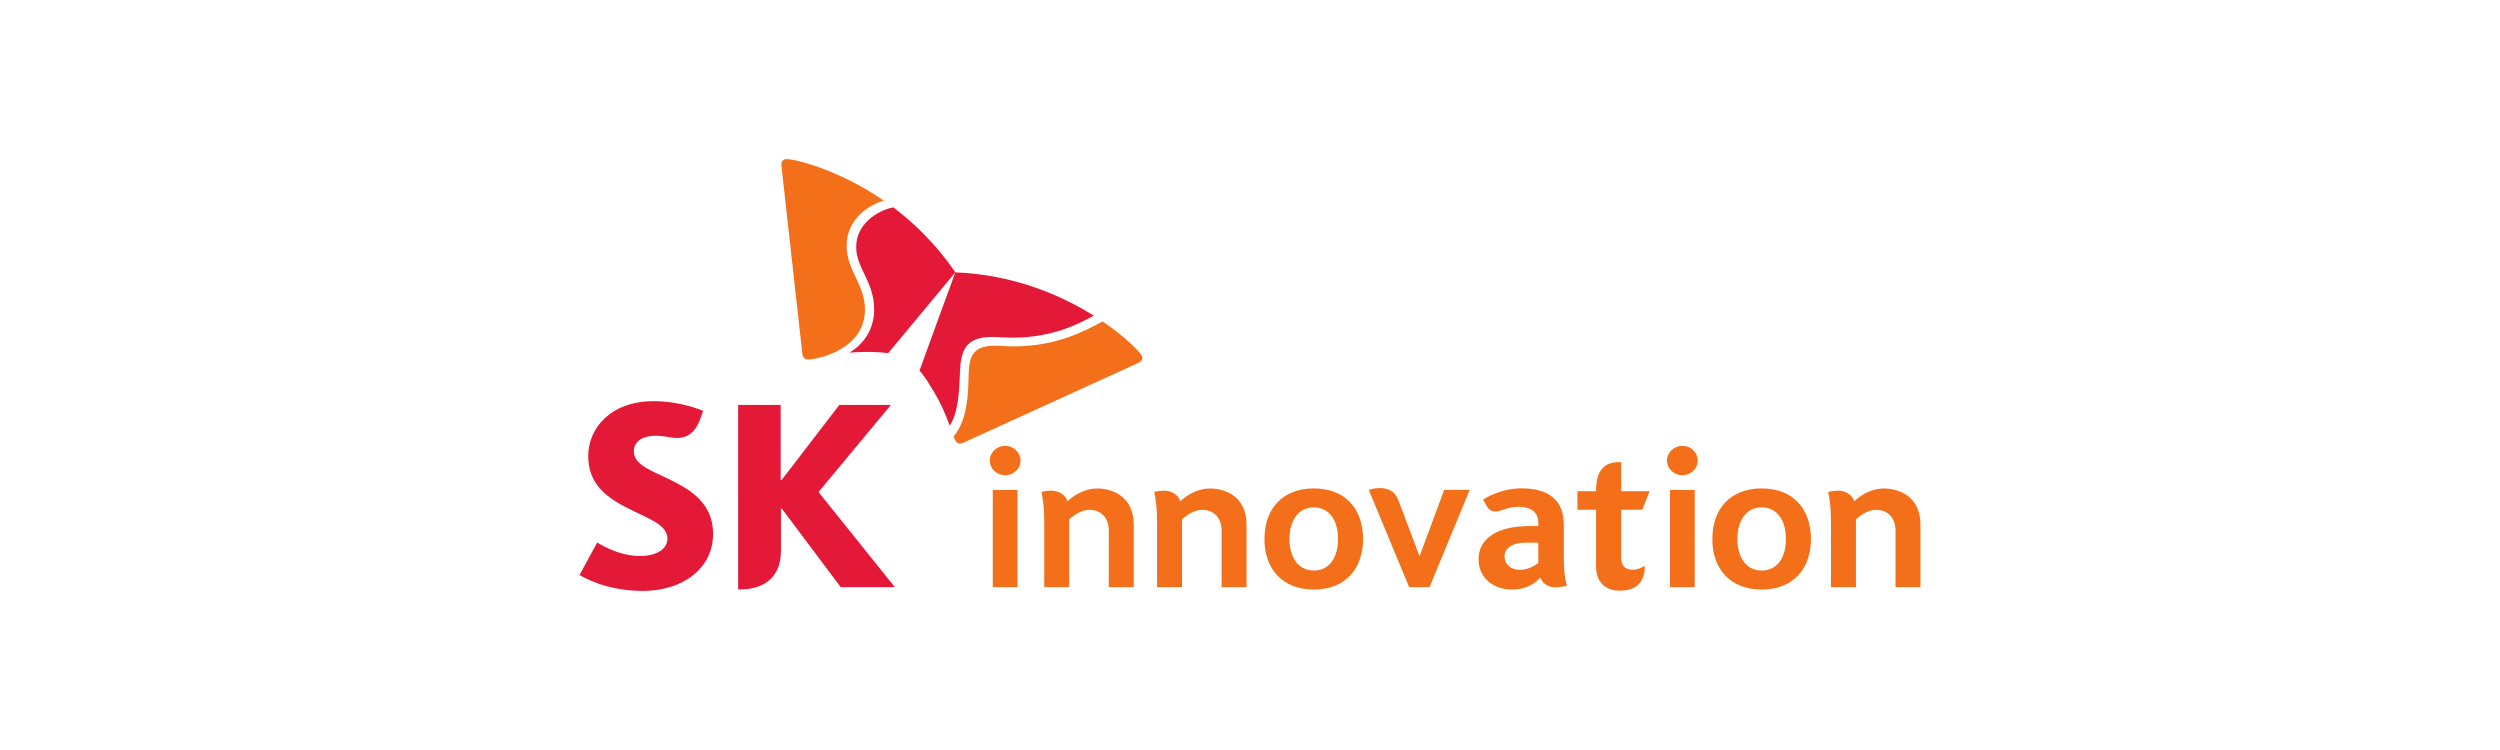 <svg xmlns="http://www.w3.org/2000/svg" width="220" height="66" viewBox="0 0 220 66" fill="none"><rect width="220" height="66" fill="white"></rect><g clip-path="url(#clip0_1043_6100)"><path d="M58.286 41.888C56.908 41.254 55.778 40.749 55.778 39.714C55.778 38.926 56.419 38.349 57.691 38.349C58.16 38.349 58.544 38.404 58.938 38.478C59.145 38.511 59.366 38.542 59.549 38.542C60.659 38.542 61.286 37.893 61.701 36.66L61.874 36.155C61.698 36.083 59.885 35.303 57.515 35.303C53.752 35.303 51.766 37.67 51.766 40.125C51.766 41.366 52.163 42.265 52.781 42.972C53.579 43.882 54.715 44.477 55.781 44.988C57.333 45.73 58.733 46.282 58.733 47.388C58.733 48.372 57.699 48.929 56.316 48.929C54.422 48.929 52.765 47.869 52.555 47.741L51 50.6C51.275 50.753 53.278 52 56.575 52C60.087 51.997 62.75 50.022 62.75 46.984C62.75 43.96 60.282 42.837 58.286 41.888Z" fill="#E41937"></path><path d="M72.029 43.298L78.4 35.636H73.859L68.776 42.25H68.699V35.636H64.956L64.958 51.867H65.181C66.799 51.867 68.724 51.136 68.724 48.484V44.757H68.801L73.982 51.668H78.746L72.029 43.298Z" fill="#E41937"></path><path d="M78.612 18.25C77.293 18.491 75.34 19.666 75.345 21.74C75.351 23.624 76.92 24.765 76.925 27.233C76.933 29.09 75.892 30.34 74.763 31.032C75.217 30.994 75.717 30.969 76.266 30.969C77.422 30.965 78.115 31.073 78.159 31.08L84.072 23.965C82.43 21.556 80.51 19.683 78.612 18.25Z" fill="#E41937"></path><path d="M83.576 37.463C84.321 36.327 84.416 34.516 84.481 32.672C84.55 30.95 84.914 29.656 87.26 29.65C87.78 29.645 88.277 29.717 89.173 29.714C92.61 29.699 94.857 28.538 96.251 27.777C93.398 25.994 89.236 24.172 84.072 23.967C83.732 24.898 81.114 32.036 80.917 32.612C80.948 32.646 81.408 33.151 81.979 34.133C82.822 35.484 83.278 36.627 83.576 37.463Z" fill="#E41937"></path><path d="M71.091 31.631C70.792 31.631 70.644 31.438 70.603 31.101C70.564 30.767 69.086 17.501 68.867 15.492C68.835 15.2 68.763 14.662 68.759 14.47C68.757 14.162 68.965 14.001 69.207 14.001C69.909 13.996 73.726 14.874 77.776 17.657C76.609 17.98 74.497 19.171 74.504 21.637C74.513 23.819 76.105 25.018 76.118 27.21C76.128 30.77 71.955 31.629 71.091 31.631Z" fill="#F46F19"></path><path d="M83.917 38.41C83.98 38.573 84.041 38.714 84.099 38.809C84.195 38.963 84.314 39.035 84.462 39.033C84.559 39.031 84.674 39.001 84.799 38.946C85.111 38.805 97.457 33.17 99.32 32.325C99.589 32.2 100.099 31.975 100.266 31.878C100.444 31.78 100.523 31.639 100.523 31.494C100.522 31.413 100.498 31.331 100.452 31.256C100.22 30.886 99.026 29.645 97.028 28.285C95.442 29.141 92.967 30.467 89.283 30.48C88.382 30.483 88.178 30.422 87.56 30.422C85.765 30.429 85.315 31.184 85.25 32.731C85.24 33.023 85.234 33.416 85.216 33.845C85.159 35.229 84.993 37.134 83.917 38.41Z" fill="#F46F19"></path><path d="M121.373 42.95C120.942 42.95 120.585 43.074 120.478 43.106L120.454 43.114V43.117L124.006 51.668H125.799L129.336 43.106H127.091L124.94 48.9H124.902L123.112 44.163L123.073 44.056C122.919 43.669 122.702 43.305 122.245 43.106C122.021 43.009 121.736 42.95 121.373 42.95Z" fill="#F46F19"></path><path d="M142.667 40.669H142.461C141.473 40.669 140.453 41.079 140.453 43.2V43.224H138.815V44.858H140.453V49.837C140.453 51.243 141.302 51.978 142.51 51.978C143.484 51.978 144.742 51.687 144.742 49.791C144.663 49.839 144.193 50.139 143.674 50.139C142.952 50.139 142.667 49.705 142.667 49.086V44.858H144.518L145.168 43.224H142.667V40.669Z" fill="#F46F19"></path><path d="M115.613 50.21C114.238 50.21 113.475 49.025 113.475 47.435C113.475 45.785 114.278 44.647 115.613 44.647C116.988 44.647 117.75 45.815 117.75 47.435C117.75 49.066 116.975 50.21 115.613 50.21ZM115.613 42.98C112.884 42.98 111.272 44.751 111.272 47.435C111.272 50.127 112.906 51.879 115.613 51.879C118.463 51.879 119.95 49.97 119.95 47.435C119.95 44.751 118.346 42.98 115.613 42.98Z" fill="#F46F19"></path><path d="M155.028 50.21C153.653 50.21 152.889 49.025 152.889 47.435C152.889 45.785 153.692 44.647 155.028 44.647C156.402 44.647 157.164 45.815 157.164 47.435C157.164 49.066 156.39 50.21 155.028 50.21ZM155.028 42.98C152.299 42.98 150.687 44.751 150.687 47.435C150.687 50.127 152.321 51.879 155.028 51.879C157.877 51.879 159.364 49.97 159.364 47.435C159.364 44.751 157.759 42.98 155.028 42.98Z" fill="#F46F19"></path><path d="M96.581 42.987C95.207 42.987 94.228 43.836 93.94 44.118C93.846 43.768 93.427 43.176 92.468 43.176C92.129 43.176 91.686 43.275 91.645 43.286C91.713 43.611 91.894 44.379 91.894 45.93V51.67H94.091V45.704C94.211 45.595 94.992 44.865 95.859 44.865C96.988 44.865 97.575 45.667 97.575 46.713V51.67H99.77V46.174C99.77 43.565 97.723 42.987 96.581 42.987Z" fill="#F46F19"></path><path d="M106.507 42.987C105.133 42.987 104.154 43.836 103.866 44.118C103.772 43.768 103.352 43.176 102.394 43.176C102.055 43.176 101.612 43.275 101.571 43.286C101.638 43.611 101.819 44.379 101.819 45.93V51.67H104.018V45.704C104.137 45.595 104.918 44.865 105.785 44.865C106.914 44.865 107.502 45.667 107.502 46.713V51.67H109.695V46.174C109.695 43.565 107.649 42.987 106.507 42.987Z" fill="#F46F19"></path><path d="M165.811 42.987C164.438 42.987 163.46 43.836 163.17 44.118C163.077 43.768 162.657 43.176 161.699 43.176C161.361 43.176 160.917 43.275 160.877 43.286C160.943 43.611 161.125 44.379 161.125 45.93V51.67H163.323V45.704C163.443 45.595 164.223 44.865 165.089 44.865C166.219 44.865 166.806 45.667 166.806 46.713V51.67H169V46.174C169 43.565 166.954 42.987 165.811 42.987Z" fill="#F46F19"></path><path d="M89.541 43.121H87.363V51.669H89.541V43.121ZM88.454 39.236C87.707 39.236 87.1 39.816 87.1 40.53C87.1 41.242 87.707 41.818 88.454 41.818C89.203 41.818 89.809 41.242 89.809 40.53C89.809 39.816 89.203 39.236 88.454 39.236Z" fill="#F46F19"></path><path d="M149.135 43.121H146.958V51.669H149.135V43.121ZM148.047 39.236C147.299 39.236 146.694 39.816 146.694 40.53C146.694 41.242 147.299 41.818 148.047 41.818C148.797 41.818 149.402 41.242 149.402 40.53C149.402 39.816 148.797 39.236 148.047 39.236Z" fill="#F46F19"></path><path d="M133.747 50.146C132.982 50.146 132.4 49.694 132.4 48.94C132.4 48.304 133.028 47.755 134.226 47.755H135.369V49.541C135.228 49.62 134.634 50.146 133.747 50.146ZM133.909 42.975C132.015 42.975 130.665 43.865 130.509 43.969C130.509 43.969 130.6 44.125 130.661 44.234C130.849 44.549 131.017 45.014 131.573 45.014C132.126 45.014 132.597 44.599 133.65 44.599C134.805 44.599 135.369 45.148 135.369 45.988V46.292H134.64C131.676 46.292 130.115 47.415 130.115 49.219C130.115 50.811 131.355 51.879 133.065 51.879C134.698 51.879 135.414 50.946 135.555 50.828C135.711 51.221 136.083 51.681 136.86 51.681C137.268 51.681 137.796 51.578 137.882 51.544C137.819 51.298 137.615 50.631 137.615 49.134V46.147C137.615 43.929 136.16 42.975 133.909 42.975Z" fill="#F46F19"></path></g><defs><clipPath id="clip0_1043_6100"><rect width="118" height="38" fill="white" transform="translate(51 14)"></rect></clipPath></defs></svg>